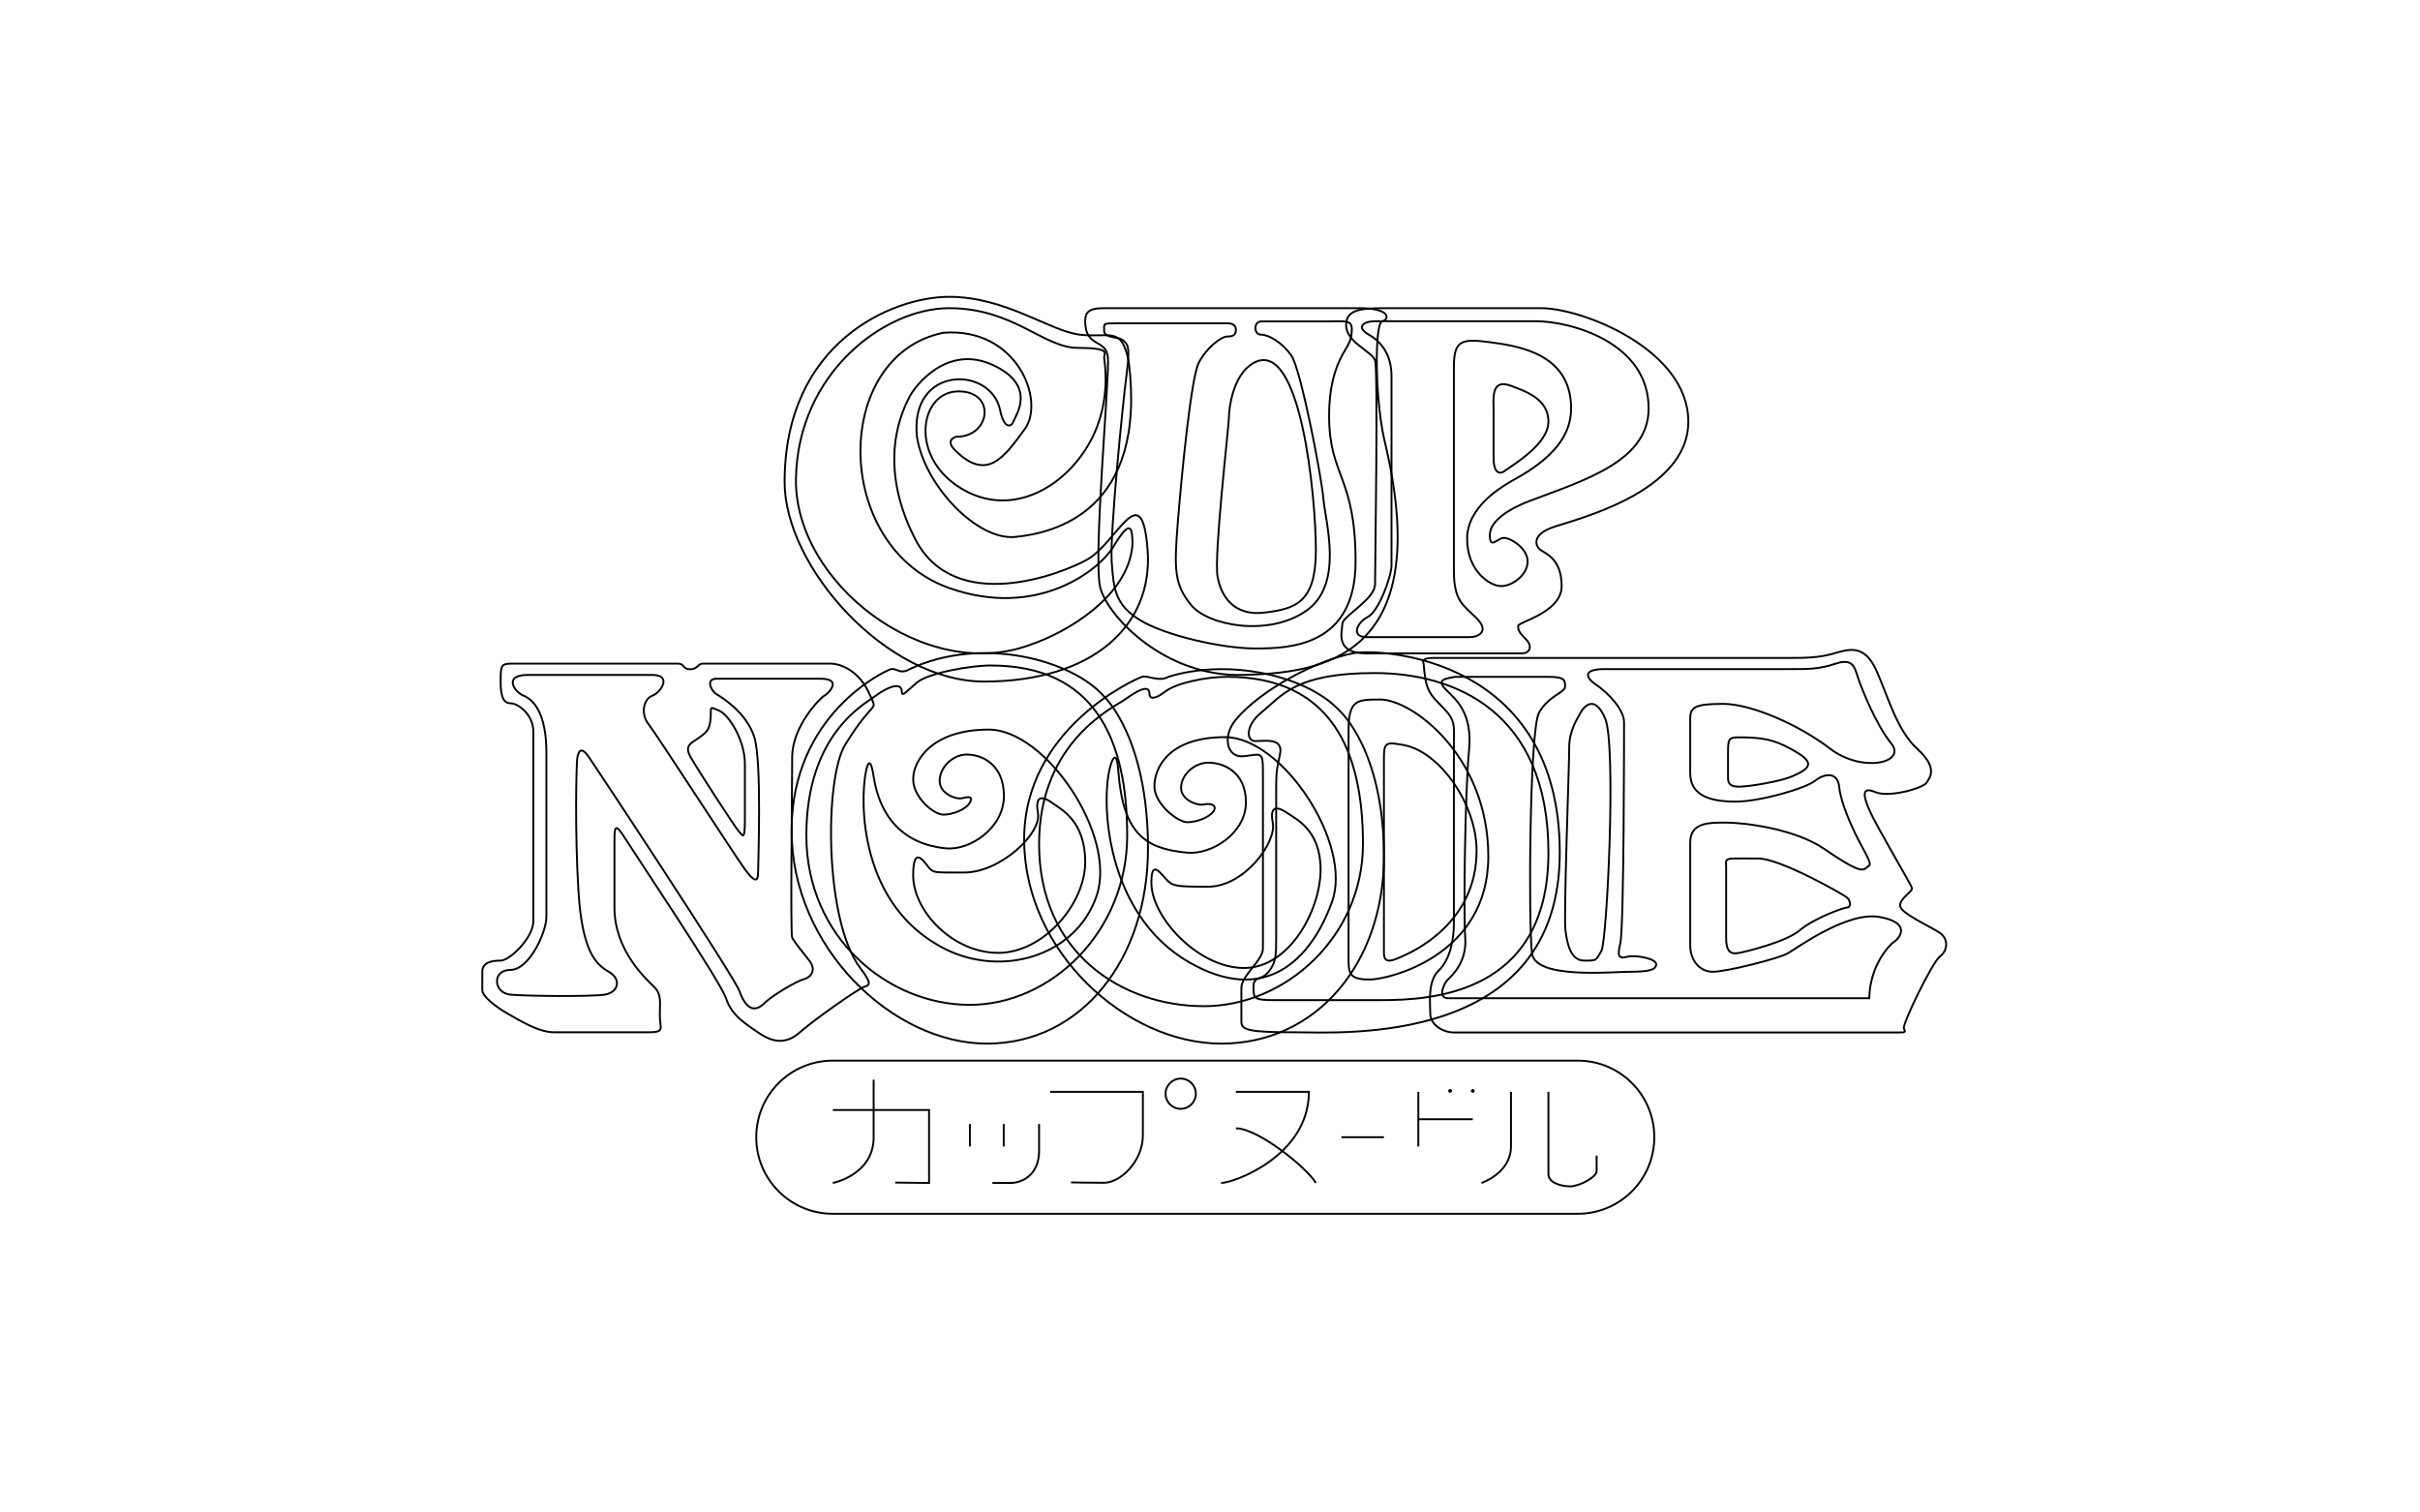 <?xml version="1.0" encoding="utf-8"?>
<!-- Generator: Adobe Illustrator 26.0.2, SVG Export Plug-In . SVG Version: 6.00 Build 0)  -->
<svg version="1.1" id="レイヤー_2_00000130621712840106092190000016985014058744659887_"
	 xmlns="http://www.w3.org/2000/svg" xmlns:xlink="http://www.w3.org/1999/xlink" x="0px" y="0px" viewBox="0 0 1280 800"
	 style="enable-background:new 0 0 1280 800;" xml:space="preserve">
<style type="text/css">
	.st0{fill:none;stroke:#000000;stroke-miterlimit:10;}
</style>
<path class="st0" d="M529,217c-4.7-23.6-48-24-44,14c4,26,32,55,52,53s70-13,60-93c-4-19-10-12-26-14s-39-20-69-20s-87,24-87,98
	c0,45,54,105.5,105.5,105.5c57.5,0,89.5-29.6,86.5-69.5c-3-40-16-4-32,5c-13,7.3-70,30-91-11s-6-69-3-75s20-28,44-17s12,27,11,30
	S531,227,529,217z"/>
<path class="st0" d="M506,231c18,0,21-24,1-24s-26,32.6-1,49.8s53,4.2,68-18.8s10-47,10-49s4-5-14-5s-34-21-68-21s-79.9,34-81,90
	c-1.1,55.1,68.2,108.9,124,88c18-6,52-25,54-53c0-9-1-14-10,1c-7.6,12.7-40.5,38.5-87,22c-62-22-62-123-3-135c39-3,54,36,43,51
	s-20,28-37,11C500,233,505,231,506,231z"/>
<path class="st0" d="M718.9,163c-16.9,0-126.7,0-135.3,0s-9.6,3-9.6,7c0,14,11,9,12,19s-8,107-4,122s34,47,75,46s102-8,76-121
	c-6-23-6-65-2-66S735.8,163,718.9,163z M669,324c-16,2-23-8-25-19s6-80,6-84s1.7-22.6,13-29c25-14,33,71,33,99S685,322,669,324z"/>
<path class="st0" d="M821,279c11-4,72-18,72-56s-55.9-60-77.9-60c-22.1,0-79.5,0-79.5,0c-14.6,0-23.6,0-23.6,9s13.6,13.9,15.3,18.5
	c1.7,4.5,0,110.5,0,118.5S710,326,710,330s-4.4,15.6,12.8,15.6s78.2,0,82.2,0s6-3.6,2-7.6s-4-5-4-7s23-7,23-21s-8-17-11-19
	S810,283,821,279z M796,249c-4,3-6-1-6-6.3s0-19.7,0-25.7s-1.5-16.9,9-13c8,3,20,7,20,19S800,246,796,249z"/>
<path class="st0" d="M727.6,169.9c-6.6,0-10.6,3.1-3.6,7.1s12,11,12,22s0,94,0,100s-6.9,24.6-12.5,27.3C718,329,714,337,723,337
	s49.3,0,54.2,0c4.8,0,10.8-3,3.8-10s-12-9-12-25s0-94,0-108s4-15,19-13s43,6,43,35c0,14-9,26-29.8,37.5c-7,3.9-25.2,14.5-25.2,31.5
	s12,25,18,25s14-6,14-13s-9-12.5-12.5-12.5S788,291,788,283s11.7-14.5,21-18c29-11,63-21,63-49c0-35-41.4-46.1-59.7-46.1
	S727.6,169.9,727.6,169.9z"/>
<path class="st0" d="M592,171c-9,0-8,0-8,4s8,3,10,5s4,2,2,17s-9,85-8,100s2,23,15,31s43,15,61,15s53-1,53-46s-14-45-14-77
	c0-19,5-29,8-34s4-7,4-12s-4-4-13-4s-30.8,0-34.9,0s-4.1,7-0.1,7s11,4,16,11s16,64,17,76s11,45-9,59s-52,8-61-3s-9-19-7-44
	s7-76,11-84s12-14,15-14s4.7-0.7,4.7-3.4S652,171,649,171S592,171,592,171z"/>
<path class="st0" d="M848.4,226.6"/>
<path class="st0" d="M447,394c15.9-26,17.5-16.3,12.8-27.1S446,351,439,351s-64.5,0-67.2,0s-2.8,3-6.8,3s-2.9-3-6.4-3
	c-3.6,0-81.8,0-87.7,0s-6.1,1-6.1,9.5c0,7.5,1.3,11.5,5.3,11.5s12,6,12,15s0,91.6,0,100.3c0,8.7-12.5,20.8-17.3,20.8
	c-4.7,0-9.7,0.9-9.7,5.9c0,5,0,6.4,0,9.7s7,8.8,13.5,12.5S285,546,293,546s41,0,50,0s6-2,6-9s1-11-3-15s-21-19-21-42s0-28,0-36
	s1-8,6,0s50,75,53,84s9.6,13,16.8,18c7.2,5,14.4,7,22.3,0s30.9-23,33.9-24s4.4-1.5-2-10C436,487,436,412,447,394z M394,433
	c0,12-1,9-3,7s-22-33-25.7-39.5S366,393,370,390s6-4,6-14c0-2,0-2,4.6,0s13.4,15,13.4,28.2S394,421,394,433z"/>
<path class="st0" d="M279.1,357c-13.1,0-7.1,9-2.1,11s12,9,12,30s0,79,0,87s-9,28-19,28s-9,12.3,0,13.1s42.6,1.1,49.8,0
	S329,518,322,514s-14-11-16-42s-1.2-69-0.6-71.5s1.6-6.5,6.1,0S388,516,391,524c5,14,11,9,14,6s16-11,20-12s7-5,3-10s-8-10-9-12
	s0-79,0-95.5s15-31.5,17-32.5s10-9-2-9s-49.1,0-55,0s-3,6.3,0,8.2c3,1.8,16,9.8,20,22.8s2,65,2,71s-2,5.6-7-1.2S347,388,343,383
	s-3-13,2-15s10.3-11,0.2-11S279.1,357,279.1,357z"/>
<path class="st0" d="M584,368.4C567,349,519,336,481,354c-5,3-7-1-10,0s-52.3,23.6-52.3,85.3S472,552,522,552s85.2-44.6,85.2-103.3
	S584,368.4,584,368.4z M528,504c-24,0-45-22-45-41c0-7,1-13,6-7s2,5.5,21,5.5s41-20.5,39-31.5s4-8,8-5s17,9,17,31S552,504,528,504z"
	/>
<path class="st0" d="M524,352c-11,0-33,4-39,9c-4.9,4.1-8,8-8,5c0-6.1-8.5-2-13.8,2c-5.2,4-36.7,19.7-36.7,73.9s43.4,89.6,86.4,89.6
	s83.3-38.7,83.3-89.6S579,352,524,352z M500,502c-45.6-22.8-45.2-78-42-93.8c0.2-0.8,2-11.2,4.1,2.6c3.3,21.6,15.9,35.7,38.1,37.9
	C513,450,531,438,531,421s-12-21.9-19.6-21.9S497,406,497,413s9,10,11.9,9.2s6.1-1.2,4.1,2.3c-2,3.6-9,6.4-14,6.4s-16-9-16-18.8
	s10-26.2,40-26.2s68,56,57,88S530,517,500,502z"/>
<path class="st0" d="M708.6,376c-17.1-18.6-58.6-28-90.6-18c-5,2.9-11-1-14,0s-62.3,26.9-62.3,86S595.5,552,646,552s86-42.7,86-99
	S708.6,376,708.6,376z M658,512c-24.2,0-49-26.8-49-45c0-6.7,1-9.8,6-4s4.8,6,24,6s36.3-23.4,34.2-33.9s4-7.7,8.1-4.8
	c4,2.9,17.2,8.6,17.2,29.7S682.2,512,658,512z"/>
<path class="st0" d="M649,358c-11.1,0-26.9,3.2-33,8c-5,3.9-8,3.9-8,1c0-5.8-7.7-0.8-13,3s-45.4,22-45.4,76.4
	c0,57.6,43.8,85.8,87.2,85.8c43.5,0,84.1-37.1,84.1-85.8S704.5,358,649,358z M629,509c-44.2-25.4-47-85-41.7-103.8
	c0.2-0.8,3.2-11.1,4.2,2.5c2.5,33.3,14.1,41.2,36.4,43.3c13,1.2,31.1-10.3,31.1-26.6c0-16.3-12.1-21-19.8-21s-14.5,6.6-14.5,13.3
	s9.1,9.6,12,8.8c2.9-0.7,7.3,0,5.3,3.4c-2.1,3.4-9,6-14,6s-17.4-9.6-17.4-19s7.1-26,37.4-26c30.3,0,67.7,56.6,56.5,87.2
	C693.4,507.9,669,532,629,509z"/>
<path class="st0" d="M716.5,345.4c-18.3,3.1-49.1,18.8-62.8,35.2c-7.4,8.9-4.9,20.4,4.2,19.4c9.1-1,10.1-3,10.1,8s0,87.4,0,93.7
	c0,6.3-11.4,14.3-11.4,20.8s0,13.6,0,18S661,546,685,546s140,8,140-95S731,343,716.5,345.4z M742,505.7c-6,2.7-10,4.3-10-1.7
	s0-95,0-103.5s2-7.8,10-6.5c19,3,39,31,39,56C781,488,748,503,742,505.7z"/>
<path class="st0" d="M727,356c-42,0-49,12-60,21c-8.2,6.7-8,15-3,15s15-2,13,7s-2,11-2,20s0,68,0,77s0,13-4,18s-8,2-8,8s0,7,11,7
	s29.8,0,56.4,0s88.6-3,88.6-78S769,356,727,356z M724.6,518.1c-9.4,0-11.3-2.1-11.3-9.5c0-7.4,0-104.6,0-122.6c0-16,4.7-16,16.7-16
	c17,0,57.2,30,57.2,83C787.2,505.9,734,518.1,724.6,518.1z"/>
<path class="st0" d="M1026,493.4c-5-3.4-21-10.4-21-14.4s6.7-7.4,6.3-9.2C1011,468,993,438,989,429s-4-13,3-10s25-2,27-5s6-8-5-18
	s-15.8-29.1-21.9-42.1c-6.1-12.9-13.9-10.7-22-8.3S954,348,947,348s-182,0-189,0s-5,3-5,3c1,14,3,16,10,23s6,10,6,18s0,88.1,0,96.5
	s-2,19.1-8,24.8c-6,5.7-4.5,17.2-4.5,22.9s6.6,9.9,12.5,9.9s231,0,235,0s4-0.1,3-2.1s15-35,19-38S1031,496.9,1026,493.4z M914,411.2
	c0-1.8,0-4.2,0-12.2s0-9,5.9-9c12.9,0,18.8,1.5,27.1,6c13,7,12,10,0,15c-5.4,2.2-21,5-27.1,5.1C913.9,416.2,914,413,914,411.2z
	 M847,503c-3,5-2,5.1-9,5.1s-9-8.1-10-16.1s2-86,2-97c0-9,5-16,6-18s7-11,13,3S850,498,847,503z M977,480c-2,0-18,6-25,12
	s-27,11-32,12s-7-1-7-8c0,0,0-35,0-37.7s-1-4.2,4.2-4.2s1.8-0.1,13.1,0S975,473,977,474.8C979,476.6,979,480,977,480z"/>
<path class="st0" d="M769.8,358c-6.8,1-9.8,2-4.8,7s14,12,12,32s-3,86-2,99s-7.3,20.3-9.2,22.1S760,528,766,528s222.7,0,222.7,0
	c0.3-17,10.3-28,13.3-30s9-10-8-13s-43.6,16.5-48.3,19.2C941,507,913,514,906,514s-12-6-12-14s0-43.8,0-54.4s9.8-10.5,18.9-10.5
	s36.1,3,52.1,14s20,12,22,10s4,0-2-11s-11.4-23.8-12.2-31.9S965,409,960,413s-29,11-42,11s-24-3-24-15s0-23,0-29s2.7-7.7,17.4-7.7
	C926,372.3,951,383,968,396s40.7,7.5,32.3-2.8C992,383,984.2,363,982.6,358s-2.6-10-11.6-7s-14.5,2.9-23.2,2.9s-89,0-99.4,0
	S838,358,844,362s15,13,15,20s0,109-2,117s0,8,4,7s15,1,15,4s-4,4-14,4s-50,4-51.7-9.8C808.4,488.8,809,386,814,377
	s13.8-10.6,13.8-13.8c0-3.2,0.2-5.2-8.8-5.2S769.8,358,769.8,358z"/>
<path class="st0" d="M834.5,642h-394c-22.4,0-40.5-18.1-40.5-40.5l0,0c0-22.4,18.1-40.5,40.5-40.5h394c22.4,0,40.5,18.1,40.5,40.5
	l0,0C875,623.9,856.9,642,834.5,642z"/>
<polyline class="st0" points="440.5,587.1 491.4,587.1 491.4,625.7 473.5,625.5 "/>
<path class="st0" d="M462.1,571.1c0,0,0,10.4,0,30.4s-21.6,24.2-21.6,24.2"/>
<line class="st0" x1="513" y1="594.5" x2="513" y2="606.4"/>
<line class="st0" x1="530.9" y1="594.5" x2="530.9" y2="606.4"/>
<path class="st0" d="M549.6,594.5c0,0,0,1.4,0,14.2s-9,17-15.1,17s-9.6,0-9.6,0"/>
<path class="st0" d="M555.5,577.5h49c0,0,0,8.9,0,22.9c0,14.1-12.1,25.2-20.5,25.2c-8.5,0-17.5-0.2-17.5-0.2"/>
<path class="st0" d="M653.7,577.5h38.6c0,34-39.9,48.2-46.4,48.2"/>
<path class="st0" d="M653.7,596.8c11.8,0,37.8,21.1,42.3,28.9"/>
<line class="st0" x1="709.5" y1="601.5" x2="732" y2="601.5"/>
<line class="st0" x1="750.2" y1="577.5" x2="750.2" y2="606.4"/>
<line class="st0" x1="750.2" y1="592" x2="779" y2="592"/>
<path class="st0" d="M799.2,577.5c0,0,0,14.8,0,28.9c0,14.1-15.6,19.3-15.6,19.3"/>
<path class="st0" d="M819,577.5c0,0,0,39.2,0,43.6c0,4.4,6.5,6.4,11.5,6.4s14-5,14-8s0-8.3,0-8.3"/>
<circle class="st0" cx="624.5" cy="578.5" r="8"/>
<circle class="st0" cx="767" cy="577" r="0.5"/>
<circle class="st0" cx="779" cy="577" r="0.5"/>
</svg>
